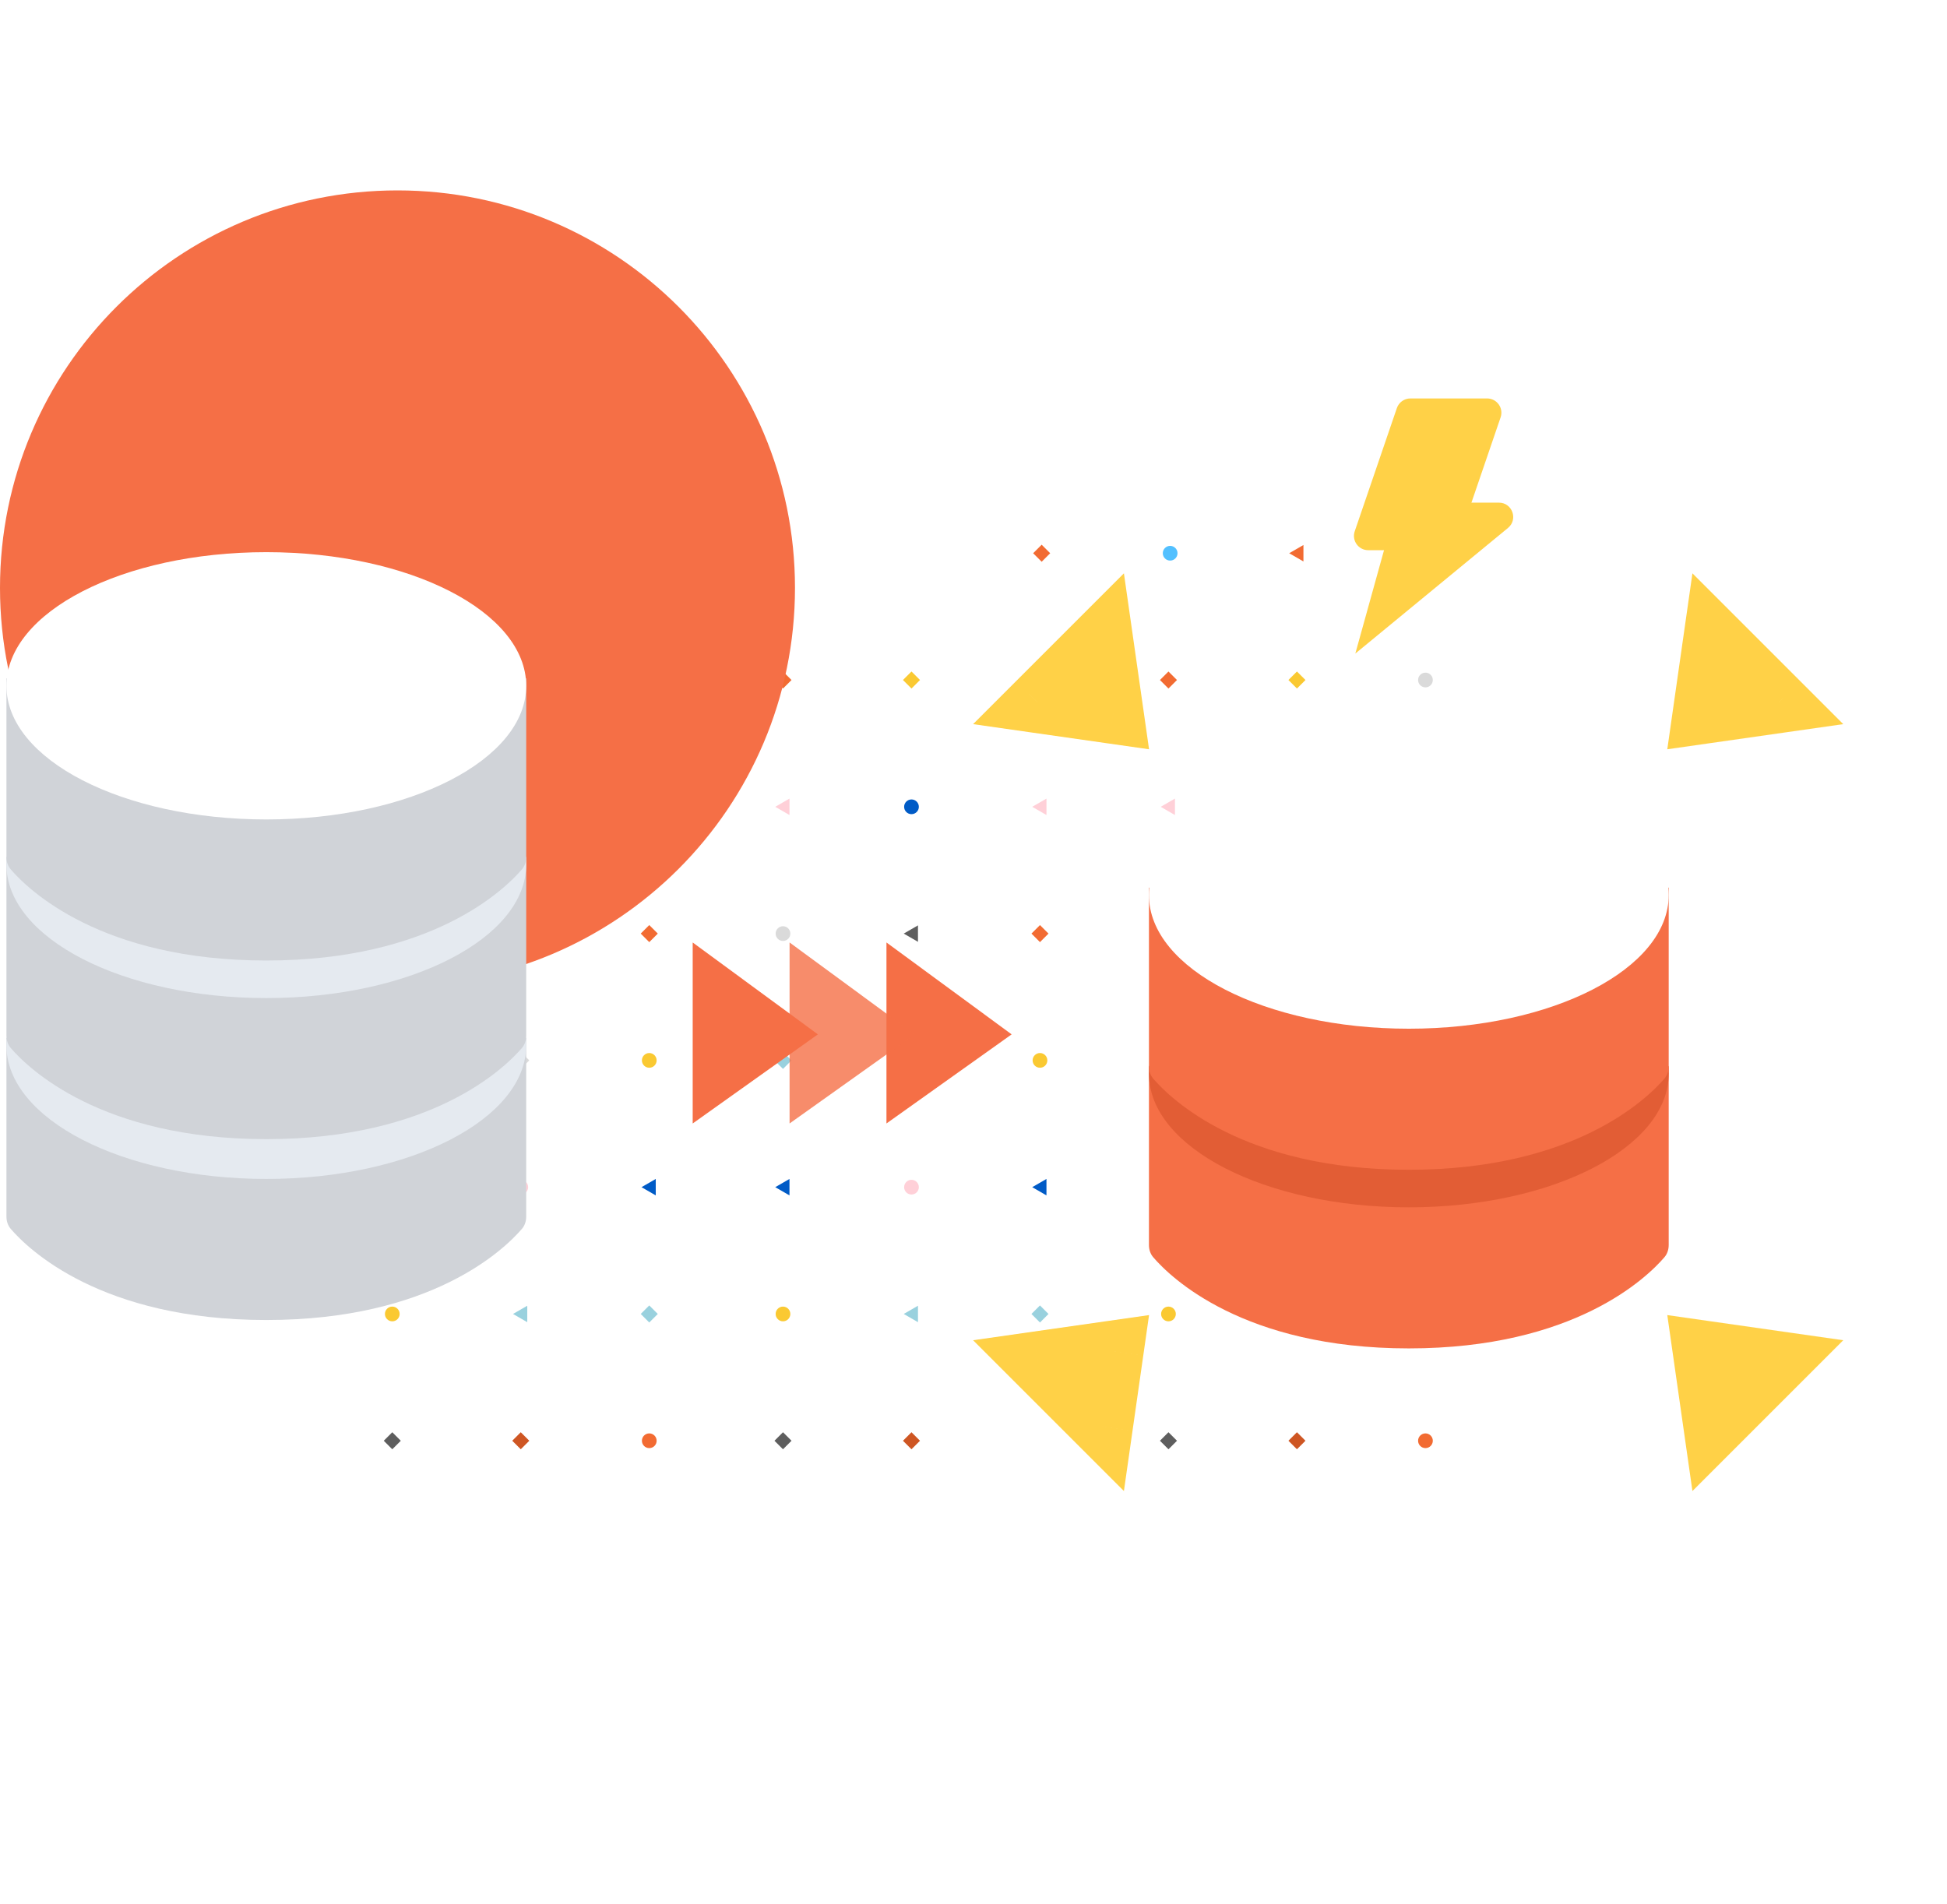 <svg width="409" height="400" viewBox="0 0 409 400" fill="none" xmlns="http://www.w3.org/2000/svg">
<mask id="mask0" mask-type="alpha" maskUnits="userSpaceOnUse" x="67" y="99" width="245" height="220">
<rect x="67.635" y="318.592" width="218.956" height="243.773" rx="24" transform="rotate(-90 67.635 318.592)" fill="white"/>
</mask>
<g mask="url(#mask0)">
<g clip-path="url(#clip0)">
<rect x="80.615" y="302.681" width="2.532" height="2.532" transform="rotate(-45 80.615 302.681)" fill="#5E5E5E"/>
</g>
<g clip-path="url(#clip1)">
<path fill-rule="evenodd" clip-rule="evenodd" d="M83.952 276.043C83.952 276.897 83.26 277.59 82.406 277.59C81.552 277.59 80.859 276.897 80.859 276.043C80.859 275.189 81.552 274.497 82.406 274.497C83.26 274.497 83.952 275.189 83.952 276.043Z" fill="#FAC932"/>
</g>
<g clip-path="url(#clip2)">
<path d="M80.777 249.407L83.768 247.68L83.768 251.134L80.777 249.407Z" fill="#005BC6"/>
</g>
<g clip-path="url(#clip3)">
<rect x="80.615" y="222.771" width="2.532" height="2.532" transform="rotate(-45 80.615 222.771)" fill="#99D1DE"/>
</g>
<g clip-path="url(#clip4)">
<path fill-rule="evenodd" clip-rule="evenodd" d="M83.952 196.134C83.952 196.988 83.26 197.681 82.406 197.681C81.552 197.681 80.859 196.988 80.859 196.134C80.859 195.28 81.552 194.588 82.406 194.588C83.26 194.588 83.952 195.28 83.952 196.134Z" fill="#DADADA"/>
</g>
<g clip-path="url(#clip5)">
<path d="M80.777 169.498L83.768 167.771L83.768 171.225L80.777 169.498Z" fill="#FFD0D8"/>
</g>
<g clip-path="url(#clip6)">
<rect x="80.615" y="142.861" width="2.532" height="2.532" transform="rotate(-45 80.615 142.861)" fill="#F26B32"/>
</g>
<g clip-path="url(#clip7)">
<path fill-rule="evenodd" clip-rule="evenodd" d="M84.308 116.224C84.308 117.078 83.615 117.771 82.761 117.771C81.907 117.771 81.215 117.078 81.215 116.224C81.215 115.37 81.907 114.678 82.761 114.678C83.615 114.678 84.308 115.37 84.308 116.224Z" fill="#52C0FF"/>
</g>
<g clip-path="url(#clip8)">
<path d="M107.769 116.225L110.76 117.952L110.76 114.498L107.769 116.225Z" fill="#F26B32"/>
</g>
<g clip-path="url(#clip9)">
<rect width="2.532" height="2.532" transform="matrix(0.707 0.707 0.707 -0.707 107.606 142.86)" fill="#FAC932"/>
</g>
<g clip-path="url(#clip10)">
<path fill-rule="evenodd" clip-rule="evenodd" d="M110.943 169.498C110.943 168.644 110.251 167.951 109.397 167.951C108.543 167.951 107.851 168.644 107.851 169.498C107.851 170.352 108.543 171.044 109.397 171.044C110.251 171.044 110.943 170.352 110.943 169.498Z" fill="#005BC6"/>
</g>
<g clip-path="url(#clip11)">
<path d="M107.769 196.134L110.76 197.861L110.76 194.407L107.769 196.134Z" fill="#5E5E5E"/>
</g>
<g clip-path="url(#clip12)">
<rect width="2.532" height="2.532" transform="matrix(0.707 0.707 0.707 -0.707 107.606 222.771)" fill="#DADADA"/>
</g>
<g clip-path="url(#clip13)">
<path fill-rule="evenodd" clip-rule="evenodd" d="M110.943 249.407C110.943 248.553 110.251 247.86 109.397 247.86C108.543 247.86 107.851 248.553 107.851 249.407C107.851 250.261 108.543 250.953 109.397 250.953C110.251 250.953 110.943 250.261 110.943 249.407Z" fill="#FFD0D8"/>
</g>
<g clip-path="url(#clip14)">
<path d="M107.769 276.043L110.76 277.77L110.76 274.316L107.769 276.043Z" fill="#99D1DE"/>
</g>
<g clip-path="url(#clip15)">
<rect width="2.532" height="2.532" transform="matrix(0.707 0.707 0.707 -0.707 107.606 302.68)" fill="#CE5623"/>
</g>
<g clip-path="url(#clip16)">
<path fill-rule="evenodd" clip-rule="evenodd" d="M137.937 302.68C137.937 303.534 137.244 304.227 136.39 304.227C135.536 304.227 134.844 303.534 134.844 302.68C134.844 301.826 135.536 301.134 136.39 301.134C137.244 301.134 137.937 301.826 137.937 302.68Z" fill="#F26B32"/>
</g>
<g clip-path="url(#clip17)">
<path fill-rule="evenodd" clip-rule="evenodd" d="M137.936 222.771C137.936 223.625 137.243 224.317 136.389 224.317C135.535 224.317 134.843 223.625 134.843 222.771C134.843 221.917 135.535 221.225 136.389 221.225C137.243 221.225 137.936 221.917 137.936 222.771Z" fill="#FAC932"/>
</g>
<g clip-path="url(#clip18)">
<path d="M134.761 249.407L137.752 247.68L137.752 251.134L134.761 249.407Z" fill="#005BC6"/>
</g>
<g clip-path="url(#clip19)">
<rect x="134.599" y="276.044" width="2.532" height="2.532" transform="rotate(-45 134.599 276.044)" fill="#99D1DE"/>
</g>
<g clip-path="url(#clip20)">
<path fill-rule="evenodd" clip-rule="evenodd" d="M137.936 142.861C137.936 143.715 137.243 144.407 136.389 144.407C135.535 144.407 134.843 143.715 134.843 142.861C134.843 142.007 135.535 141.314 136.389 141.314C137.243 141.314 137.936 142.007 137.936 142.861Z" fill="#DADADA"/>
</g>
<g clip-path="url(#clip21)">
<path d="M134.761 169.498L137.752 167.771L137.752 171.225L134.761 169.498Z" fill="#FFD0D8"/>
</g>
<g clip-path="url(#clip22)">
<rect x="134.599" y="196.135" width="2.532" height="2.532" transform="rotate(-45 134.599 196.135)" fill="#F26B32"/>
</g>
<g clip-path="url(#clip23)">
<rect x="134.954" y="116.225" width="2.532" height="2.532" transform="rotate(-45 134.954 116.225)" fill="#F26B32"/>
</g>
<g clip-path="url(#clip24)">
<rect x="162.69" y="302.681" width="2.532" height="2.532" transform="rotate(-45 162.69 302.681)" fill="#5E5E5E"/>
</g>
<g clip-path="url(#clip25)">
<path fill-rule="evenodd" clip-rule="evenodd" d="M166.027 276.043C166.027 276.897 165.335 277.59 164.481 277.59C163.627 277.59 162.935 276.897 162.935 276.043C162.935 275.189 163.627 274.497 164.481 274.497C165.335 274.497 166.027 275.189 166.027 276.043Z" fill="#FAC932"/>
</g>
<g clip-path="url(#clip26)">
<path d="M162.853 249.407L165.844 247.68L165.844 251.134L162.853 249.407Z" fill="#005BC6"/>
</g>
<g clip-path="url(#clip27)">
<rect x="162.69" y="222.771" width="2.532" height="2.532" transform="rotate(-45 162.69 222.771)" fill="#99D1DE"/>
</g>
<g clip-path="url(#clip28)">
<path fill-rule="evenodd" clip-rule="evenodd" d="M166.027 196.134C166.027 196.988 165.335 197.681 164.481 197.681C163.627 197.681 162.935 196.988 162.935 196.134C162.935 195.28 163.627 194.588 164.481 194.588C165.335 194.588 166.027 195.28 166.027 196.134Z" fill="#DADADA"/>
</g>
<g clip-path="url(#clip29)">
<path d="M162.853 169.498L165.844 167.771L165.844 171.225L162.853 169.498Z" fill="#FFD0D8"/>
</g>
<g clip-path="url(#clip30)">
<rect x="162.69" y="142.861" width="2.532" height="2.532" transform="rotate(-45 162.69 142.861)" fill="#F26B32"/>
</g>
<g clip-path="url(#clip31)">
<path fill-rule="evenodd" clip-rule="evenodd" d="M166.383 116.224C166.383 117.078 165.69 117.771 164.836 117.771C163.982 117.771 163.29 117.078 163.29 116.224C163.29 115.37 163.982 114.678 164.836 114.678C165.69 114.678 166.383 115.37 166.383 116.224Z" fill="#52C0FF"/>
</g>
<g clip-path="url(#clip32)">
<rect x="243.665" y="302.681" width="2.532" height="2.532" transform="rotate(-45 243.665 302.681)" fill="#5E5E5E"/>
</g>
<g clip-path="url(#clip33)">
<path fill-rule="evenodd" clip-rule="evenodd" d="M247.002 276.043C247.002 276.897 246.31 277.59 245.456 277.59C244.602 277.59 243.909 276.897 243.909 276.043C243.909 275.189 244.602 274.497 245.456 274.497C246.31 274.497 247.002 275.189 247.002 276.043Z" fill="#FAC932"/>
</g>
<g clip-path="url(#clip34)">
<path d="M243.827 249.407L246.818 247.68L246.818 251.134L243.827 249.407Z" fill="#005BC6"/>
</g>
<g clip-path="url(#clip35)">
<rect x="243.665" y="222.771" width="2.532" height="2.532" transform="rotate(-45 243.665 222.771)" fill="#99D1DE"/>
</g>
<g clip-path="url(#clip36)">
<path fill-rule="evenodd" clip-rule="evenodd" d="M247.002 196.134C247.002 196.988 246.31 197.681 245.456 197.681C244.602 197.681 243.909 196.988 243.909 196.134C243.909 195.28 244.602 194.588 245.456 194.588C246.31 194.588 247.002 195.28 247.002 196.134Z" fill="#DADADA"/>
</g>
<g clip-path="url(#clip37)">
<path d="M243.827 169.498L246.818 167.771L246.818 171.225L243.827 169.498Z" fill="#FFD0D8"/>
</g>
<g clip-path="url(#clip38)">
<rect x="243.665" y="142.861" width="2.532" height="2.532" transform="rotate(-45 243.665 142.861)" fill="#F26B32"/>
</g>
<g clip-path="url(#clip39)">
<path fill-rule="evenodd" clip-rule="evenodd" d="M247.357 116.224C247.357 117.078 246.665 117.771 245.811 117.771C244.957 117.771 244.265 117.078 244.265 116.224C244.265 115.37 244.957 114.678 245.811 114.678C246.665 114.678 247.357 115.37 247.357 116.224Z" fill="#52C0FF"/>
</g>
<g clip-path="url(#clip40)">
<path d="M189.845 116.225L192.836 117.952L192.836 114.498L189.845 116.225Z" fill="#F26B32"/>
</g>
<g clip-path="url(#clip41)">
<rect width="2.532" height="2.532" transform="matrix(0.707 0.707 0.707 -0.707 189.683 142.86)" fill="#FAC932"/>
</g>
<g clip-path="url(#clip42)">
<path fill-rule="evenodd" clip-rule="evenodd" d="M193.02 169.498C193.02 168.644 192.327 167.951 191.473 167.951C190.619 167.951 189.927 168.644 189.927 169.498C189.927 170.352 190.619 171.044 191.473 171.044C192.327 171.044 193.02 170.352 193.02 169.498Z" fill="#005BC6"/>
</g>
<g clip-path="url(#clip43)">
<path d="M189.845 196.134L192.836 197.861L192.836 194.407L189.845 196.134Z" fill="#5E5E5E"/>
</g>
<g clip-path="url(#clip44)">
<rect width="2.532" height="2.532" transform="matrix(0.707 0.707 0.707 -0.707 189.683 222.771)" fill="#DADADA"/>
</g>
<g clip-path="url(#clip45)">
<path fill-rule="evenodd" clip-rule="evenodd" d="M193.02 249.407C193.02 248.553 192.327 247.86 191.473 247.86C190.619 247.86 189.927 248.553 189.927 249.407C189.927 250.261 190.619 250.953 191.473 250.953C192.327 250.953 193.02 250.261 193.02 249.407Z" fill="#FFD0D8"/>
</g>
<g clip-path="url(#clip46)">
<path d="M189.845 276.043L192.836 277.77L192.836 274.316L189.845 276.043Z" fill="#99D1DE"/>
</g>
<g clip-path="url(#clip47)">
<rect width="2.532" height="2.532" transform="matrix(0.707 0.707 0.707 -0.707 189.683 302.68)" fill="#CE5623"/>
</g>
<g clip-path="url(#clip48)">
<path d="M270.818 116.225L273.809 117.952L273.809 114.498L270.818 116.225Z" fill="#F26B32"/>
</g>
<g clip-path="url(#clip49)">
<rect width="2.532" height="2.532" transform="matrix(0.707 0.707 0.707 -0.707 270.656 142.86)" fill="#FAC932"/>
</g>
<g clip-path="url(#clip50)">
<path fill-rule="evenodd" clip-rule="evenodd" d="M273.993 169.498C273.993 168.644 273.301 167.951 272.447 167.951C271.593 167.951 270.9 168.644 270.9 169.498C270.9 170.352 271.593 171.044 272.447 171.044C273.301 171.044 273.993 170.352 273.993 169.498Z" fill="#005BC6"/>
</g>
<g clip-path="url(#clip51)">
<path d="M270.818 196.134L273.809 197.861L273.809 194.407L270.818 196.134Z" fill="#5E5E5E"/>
</g>
<g clip-path="url(#clip52)">
<rect width="2.532" height="2.532" transform="matrix(0.707 0.707 0.707 -0.707 270.656 222.771)" fill="#DADADA"/>
</g>
<g clip-path="url(#clip53)">
<path fill-rule="evenodd" clip-rule="evenodd" d="M273.993 249.407C273.993 248.553 273.301 247.86 272.447 247.86C271.593 247.86 270.9 248.553 270.9 249.407C270.9 250.261 271.593 250.953 272.447 250.953C273.301 250.953 273.993 250.261 273.993 249.407Z" fill="#FFD0D8"/>
</g>
<g clip-path="url(#clip54)">
<path d="M270.818 276.043L273.809 277.77L273.809 274.316L270.818 276.043Z" fill="#99D1DE"/>
</g>
<g clip-path="url(#clip55)">
<rect width="2.532" height="2.532" transform="matrix(0.707 0.707 0.707 -0.707 270.656 302.68)" fill="#CE5623"/>
</g>
<g clip-path="url(#clip56)">
<path fill-rule="evenodd" clip-rule="evenodd" d="M220.012 302.68C220.012 303.534 219.319 304.227 218.465 304.227C217.611 304.227 216.919 303.534 216.919 302.68C216.919 301.826 217.611 301.134 218.465 301.134C219.319 301.134 220.012 301.826 220.012 302.68Z" fill="#F26B32"/>
</g>
<g clip-path="url(#clip57)">
<path fill-rule="evenodd" clip-rule="evenodd" d="M220.011 222.771C220.011 223.625 219.318 224.317 218.464 224.317C217.61 224.317 216.918 223.625 216.918 222.771C216.918 221.917 217.61 221.225 218.464 221.225C219.318 221.225 220.011 221.917 220.011 222.771Z" fill="#FAC932"/>
</g>
<g clip-path="url(#clip58)">
<path d="M216.836 249.407L219.827 247.68L219.827 251.134L216.836 249.407Z" fill="#005BC6"/>
</g>
<g clip-path="url(#clip59)">
<rect x="216.674" y="276.044" width="2.532" height="2.532" transform="rotate(-45 216.674 276.044)" fill="#99D1DE"/>
</g>
<g clip-path="url(#clip60)">
<path fill-rule="evenodd" clip-rule="evenodd" d="M220.011 142.861C220.011 143.715 219.318 144.407 218.464 144.407C217.61 144.407 216.918 143.715 216.918 142.861C216.918 142.007 217.61 141.314 218.464 141.314C219.318 141.314 220.011 142.007 220.011 142.861Z" fill="#DADADA"/>
</g>
<g clip-path="url(#clip61)">
<path d="M216.836 169.498L219.827 167.771L219.827 171.225L216.836 169.498Z" fill="#FFD0D8"/>
</g>
<g clip-path="url(#clip62)">
<rect x="216.674" y="196.135" width="2.532" height="2.532" transform="rotate(-45 216.674 196.135)" fill="#F26B32"/>
</g>
<g clip-path="url(#clip63)">
<rect x="217.029" y="116.225" width="2.532" height="2.532" transform="rotate(-45 217.029 116.225)" fill="#F26B32"/>
</g>
<g clip-path="url(#clip64)">
<path fill-rule="evenodd" clip-rule="evenodd" d="M300.986 302.68C300.986 303.534 300.294 304.227 299.44 304.227C298.586 304.227 297.894 303.534 297.894 302.68C297.894 301.826 298.586 301.134 299.44 301.134C300.294 301.134 300.986 301.826 300.986 302.68Z" fill="#F26B32"/>
</g>
<g clip-path="url(#clip65)">
<path fill-rule="evenodd" clip-rule="evenodd" d="M300.985 222.771C300.985 223.625 300.293 224.317 299.439 224.317C298.585 224.317 297.893 223.625 297.893 222.771C297.893 221.917 298.585 221.225 299.439 221.225C300.293 221.225 300.985 221.917 300.985 222.771Z" fill="#FAC932"/>
</g>
<g clip-path="url(#clip66)">
<path d="M297.811 249.407L300.802 247.68L300.802 251.134L297.811 249.407Z" fill="#005BC6"/>
</g>
<g clip-path="url(#clip67)">
<rect x="297.648" y="276.044" width="2.532" height="2.532" transform="rotate(-45 297.648 276.044)" fill="#99D1DE"/>
</g>
<g clip-path="url(#clip68)">
<path fill-rule="evenodd" clip-rule="evenodd" d="M300.985 142.861C300.985 143.715 300.293 144.407 299.439 144.407C298.585 144.407 297.893 143.715 297.893 142.861C297.893 142.007 298.585 141.314 299.439 141.314C300.293 141.314 300.985 142.007 300.985 142.861Z" fill="#DADADA"/>
</g>
<g clip-path="url(#clip69)">
<path d="M297.811 169.498L300.802 167.771L300.802 171.225L297.811 169.498Z" fill="#FFD0D8"/>
</g>
<g clip-path="url(#clip70)">
<rect x="297.648" y="196.135" width="2.532" height="2.532" transform="rotate(-45 297.648 196.135)" fill="#F26B32"/>
</g>
<g clip-path="url(#clip71)">
<rect x="298.004" y="116.225" width="2.532" height="2.532" transform="rotate(-45 298.004 116.225)" fill="#F26B32"/>
</g>
</g>
<path fill-rule="evenodd" clip-rule="evenodd" d="M83.5 207C37.384 207 0 169.616 0 123.5C0 77.384 37.384 40 83.5 40C129.616 40 167 77.384 167 123.5C167 169.616 129.616 207 83.5 207Z" fill="#F56F46"/>
<path d="M1.354 218.043H110.539V255.576C110.539 256.528 110.257 257.446 109.637 258.168C105.97 262.434 90.688 277.315 55.946 277.315C21.204 277.315 5.923 262.434 2.256 258.168C1.635 257.446 1.354 256.528 1.354 255.576V218.043Z" fill="#D0D3D8"/>
<ellipse cx="55.946" cy="219.603" rx="54.593" ry="28.076" fill="#E5EAF0"/>
<path d="M1.354 180.043H110.539V217.576C110.539 218.528 110.257 219.446 109.637 220.168C105.97 224.434 90.688 239.315 55.946 239.315C21.204 239.315 5.923 224.434 2.256 220.168C1.635 219.446 1.354 218.528 1.354 217.576V180.043Z" fill="#D0D3D8"/>
<ellipse cx="55.946" cy="181.603" rx="54.593" ry="28.076" fill="#E5EAF0"/>
<path d="M1.354 142.517H110.539V180.05C110.539 181.001 110.257 181.92 109.637 182.642C105.97 186.908 90.688 201.789 55.946 201.789C21.204 201.789 5.923 186.908 2.256 182.642C1.635 181.92 1.354 181.001 1.354 180.05V142.517Z" fill="#D0D3D8"/>
<ellipse cx="55.946" cy="144.077" rx="54.593" ry="28.076" fill="white"/>
<path d="M186.215 198V236.026L212.512 217.306L186.215 198Z" fill="#F56F46"/>
<path opacity="0.8" d="M165.863 198V236.026L192.16 217.306L165.863 198Z" fill="#F56F46"/>
<path d="M145.512 198V236.026L171.809 217.306L145.512 198Z" fill="#F56F46"/>
<g filter="url(#filter0_d)">
<path d="M241.354 219.042H350.539V256.575C350.539 257.527 350.257 258.445 349.637 259.167C345.97 263.433 330.688 278.314 295.946 278.314C261.205 278.314 245.923 263.433 242.256 259.167C241.635 258.445 241.354 257.527 241.354 256.575V219.042Z" fill="#F56F46"/>
<ellipse cx="295.946" cy="220.602" rx="54.593" ry="28.076" fill="#E25D35"/>
<path d="M241.354 181.516H350.539V219.049C350.539 220 350.257 220.919 349.637 221.641C345.97 225.907 330.688 240.788 295.946 240.788C261.205 240.788 245.923 225.907 242.256 221.641C241.635 220.919 241.354 220 241.354 219.049V181.516Z" fill="#F56F46"/>
<ellipse cx="295.946" cy="183.076" rx="54.593" ry="28.076" fill="white"/>
</g>
<path d="M220.821 296.832C207.701 309.952 198 319.653 198 319.653" stroke="white" stroke-width="20.531" stroke-linecap="round"/>
<path d="M217.994 286.089L213.467 290.616L204.413 281.562L217.089 279.751L217.994 286.089ZM233.832 283.826L232.926 277.488L241.377 276.281L240.17 284.732L233.832 283.826ZM231.569 299.664L237.907 300.569L236.096 313.245L227.042 304.191L231.569 299.664ZM217.089 279.751L232.926 277.488L234.737 290.164L218.9 292.427L217.089 279.751ZM240.17 284.732L237.907 300.569L225.231 298.758L227.494 282.921L240.17 284.732ZM227.042 304.191L213.467 290.616L222.521 281.562L236.096 295.137L227.042 304.191Z" fill="#FFD147"/>
<path d="M370.8 136.86C383.92 123.74 393.621 114.039 393.621 114.039" stroke="white" stroke-width="20.531" stroke-linecap="round"/>
<path d="M373.626 147.604L378.153 143.076L387.208 152.131L374.531 153.942L373.626 147.604ZM357.789 149.866L358.694 156.204L350.243 157.411L351.45 148.961L357.789 149.866ZM360.051 134.029L353.713 133.123L355.524 120.447L364.578 129.501L360.051 134.029ZM374.531 153.942L358.694 156.204L356.883 143.528L372.721 141.265L374.531 153.942ZM351.45 148.961L353.713 133.123L366.389 134.934L364.127 150.771L351.45 148.961ZM364.578 129.501L378.153 143.076L369.099 152.131L355.524 138.556L364.578 129.501Z" fill="#FFD147"/>
<path d="M220.821 136.86C207.701 123.74 198 114.039 198 114.039" stroke="white" stroke-width="20.531" stroke-linecap="round"/>
<path d="M217.995 147.604L213.468 143.076L204.414 152.131L217.09 153.942L217.995 147.604ZM233.833 149.866L232.927 156.204L241.378 157.411L240.171 148.961L233.833 149.866ZM231.57 134.029L237.908 133.123L236.097 120.447L227.043 129.501L231.57 134.029ZM217.09 153.942L232.927 156.204L234.738 143.528L218.901 141.265L217.09 153.942ZM240.171 148.961L237.908 133.123L225.232 134.934L227.494 150.771L240.171 148.961ZM227.043 129.501L213.468 143.076L222.522 152.131L236.097 138.556L227.043 129.501Z" fill="#FFD147"/>
<path d="M370.794 296.838C383.914 309.958 393.615 319.659 393.615 319.659" stroke="white" stroke-width="20.531" stroke-linecap="round"/>
<path d="M360.051 299.664L364.578 304.191L355.524 313.246L353.713 300.57L360.051 299.664ZM357.788 283.827L351.45 284.732L350.243 276.281L358.694 277.489L357.788 283.827ZM373.626 286.089L374.531 279.751L387.207 281.562L378.153 290.616L373.626 286.089ZM353.713 300.57L351.45 284.732L364.126 282.921L366.389 298.759L353.713 300.57ZM358.694 277.489L374.531 279.751L372.72 292.427L356.883 290.165L358.694 277.489ZM378.153 290.616L364.578 304.191L355.524 295.137L369.099 281.562L378.153 290.616Z" fill="#FFD147"/>
<path d="M292.452 109.405C293.076 107.156 295.124 105.599 297.458 105.599H314.871C317.686 105.599 318.951 109.126 316.777 110.915L284.709 137.303L292.452 109.405Z" fill="#FFD147"/>
<path d="M293.433 85.736C293.849 84.523 294.989 83.707 296.272 83.707H312.391C314.448 83.707 315.895 85.731 315.23 87.678L306.379 113.558C305.964 114.772 304.823 115.587 303.54 115.587H287.421C285.364 115.587 283.917 113.563 284.583 111.616L293.433 85.736Z" fill="#FFD147"/>
<defs>
<filter id="filter0_d" x="191.715" y="110.325" width="208.462" height="222.591" filterUnits="userSpaceOnUse" color-interpolation-filters="sRGB">
<feFlood flood-opacity="0" result="BackgroundImageFix"/>
<feColorMatrix in="SourceAlpha" type="matrix" values="0 0 0 0 0 0 0 0 0 0 0 0 0 0 0 0 0 0 127 0"/>
<feOffset dy="4.964"/>
<feGaussianBlur stdDeviation="24.819"/>
<feColorMatrix type="matrix" values="0 0 0 0 0 0 0 0 0 0 0 0 0 0 0 0 0 0 0.15 0"/>
<feBlend mode="normal" in2="BackgroundImageFix" result="effect1_dropShadow"/>
<feBlend mode="normal" in="SourceGraphic" in2="effect1_dropShadow" result="shape"/>
</filter>
<clipPath id="clip0">
<rect width="3.907" height="3.907" fill="white" transform="translate(80.452 304.634) rotate(-90)"/>
</clipPath>
<clipPath id="clip1">
<rect width="3.907" height="3.907" fill="white" transform="translate(80.452 277.997) rotate(-90)"/>
</clipPath>
<clipPath id="clip2">
<rect width="3.907" height="3.907" fill="white" transform="translate(80.452 251.36) rotate(-90)"/>
</clipPath>
<clipPath id="clip3">
<rect width="3.907" height="3.907" fill="white" transform="translate(80.452 224.724) rotate(-90)"/>
</clipPath>
<clipPath id="clip4">
<rect width="3.907" height="3.907" fill="white" transform="translate(80.452 198.088) rotate(-90)"/>
</clipPath>
<clipPath id="clip5">
<rect width="3.907" height="3.907" fill="white" transform="translate(80.452 171.451) rotate(-90)"/>
</clipPath>
<clipPath id="clip6">
<rect width="3.907" height="3.907" fill="white" transform="translate(80.452 144.814) rotate(-90)"/>
</clipPath>
<clipPath id="clip7">
<rect width="3.907" height="3.907" fill="white" transform="translate(80.808 118.178) rotate(-90)"/>
</clipPath>
<clipPath id="clip8">
<rect width="3.907" height="3.907" fill="white" transform="matrix(-1.19249e-08 1 1 1.19249e-08 107.443 114.271)"/>
</clipPath>
<clipPath id="clip9">
<rect width="3.907" height="3.907" fill="white" transform="matrix(-1.19249e-08 1 1 1.19249e-08 107.443 140.907)"/>
</clipPath>
<clipPath id="clip10">
<rect width="3.907" height="3.907" fill="white" transform="matrix(-1.19249e-08 1 1 1.19249e-08 107.443 167.544)"/>
</clipPath>
<clipPath id="clip11">
<rect width="3.907" height="3.907" fill="white" transform="matrix(-1.19249e-08 1 1 1.19249e-08 107.443 194.181)"/>
</clipPath>
<clipPath id="clip12">
<rect width="3.907" height="3.907" fill="white" transform="matrix(-1.19249e-08 1 1 1.19249e-08 107.443 220.817)"/>
</clipPath>
<clipPath id="clip13">
<rect width="3.907" height="3.907" fill="white" transform="matrix(-1.19249e-08 1 1 1.19249e-08 107.443 247.453)"/>
</clipPath>
<clipPath id="clip14">
<rect width="3.907" height="3.907" fill="white" transform="matrix(-1.19249e-08 1 1 1.19249e-08 107.443 274.09)"/>
</clipPath>
<clipPath id="clip15">
<rect width="3.907" height="3.907" fill="white" transform="matrix(-1.19249e-08 1 1 1.19249e-08 107.443 300.727)"/>
</clipPath>
<clipPath id="clip16">
<rect width="3.907" height="3.907" fill="white" transform="translate(134.437 304.634) rotate(-90)"/>
</clipPath>
<clipPath id="clip17">
<rect width="3.907" height="3.907" fill="white" transform="translate(134.436 224.725) rotate(-90)"/>
</clipPath>
<clipPath id="clip18">
<rect width="3.907" height="3.907" fill="white" transform="translate(134.436 251.36) rotate(-90)"/>
</clipPath>
<clipPath id="clip19">
<rect width="3.907" height="3.907" fill="white" transform="translate(134.436 277.997) rotate(-90)"/>
</clipPath>
<clipPath id="clip20">
<rect width="3.907" height="3.907" fill="white" transform="translate(134.436 144.814) rotate(-90)"/>
</clipPath>
<clipPath id="clip21">
<rect width="3.907" height="3.907" fill="white" transform="translate(134.436 171.451) rotate(-90)"/>
</clipPath>
<clipPath id="clip22">
<rect width="3.907" height="3.907" fill="white" transform="translate(134.436 198.088) rotate(-90)"/>
</clipPath>
<clipPath id="clip23">
<rect width="3.907" height="3.907" fill="white" transform="translate(134.791 118.178) rotate(-90)"/>
</clipPath>
<clipPath id="clip24">
<rect width="3.907" height="3.907" fill="white" transform="translate(162.527 304.634) rotate(-90)"/>
</clipPath>
<clipPath id="clip25">
<rect width="3.907" height="3.907" fill="white" transform="translate(162.527 277.997) rotate(-90)"/>
</clipPath>
<clipPath id="clip26">
<rect width="3.907" height="3.907" fill="white" transform="translate(162.527 251.36) rotate(-90)"/>
</clipPath>
<clipPath id="clip27">
<rect width="3.907" height="3.907" fill="white" transform="translate(162.527 224.724) rotate(-90)"/>
</clipPath>
<clipPath id="clip28">
<rect width="3.907" height="3.907" fill="white" transform="translate(162.527 198.088) rotate(-90)"/>
</clipPath>
<clipPath id="clip29">
<rect width="3.907" height="3.907" fill="white" transform="translate(162.527 171.451) rotate(-90)"/>
</clipPath>
<clipPath id="clip30">
<rect width="3.907" height="3.907" fill="white" transform="translate(162.527 144.814) rotate(-90)"/>
</clipPath>
<clipPath id="clip31">
<rect width="3.907" height="3.907" fill="white" transform="translate(162.883 118.178) rotate(-90)"/>
</clipPath>
<clipPath id="clip32">
<rect width="3.907" height="3.907" fill="white" transform="translate(243.502 304.634) rotate(-90)"/>
</clipPath>
<clipPath id="clip33">
<rect width="3.907" height="3.907" fill="white" transform="translate(243.502 277.997) rotate(-90)"/>
</clipPath>
<clipPath id="clip34">
<rect width="3.907" height="3.907" fill="white" transform="translate(243.502 251.36) rotate(-90)"/>
</clipPath>
<clipPath id="clip35">
<rect width="3.907" height="3.907" fill="white" transform="translate(243.502 224.724) rotate(-90)"/>
</clipPath>
<clipPath id="clip36">
<rect width="3.907" height="3.907" fill="white" transform="translate(243.502 198.088) rotate(-90)"/>
</clipPath>
<clipPath id="clip37">
<rect width="3.907" height="3.907" fill="white" transform="translate(243.502 171.451) rotate(-90)"/>
</clipPath>
<clipPath id="clip38">
<rect width="3.907" height="3.907" fill="white" transform="translate(243.502 144.814) rotate(-90)"/>
</clipPath>
<clipPath id="clip39">
<rect width="3.907" height="3.907" fill="white" transform="translate(243.857 118.178) rotate(-90)"/>
</clipPath>
<clipPath id="clip40">
<rect width="3.907" height="3.907" fill="white" transform="matrix(-1.19249e-08 1 1 1.19249e-08 189.52 114.271)"/>
</clipPath>
<clipPath id="clip41">
<rect width="3.907" height="3.907" fill="white" transform="matrix(-1.19249e-08 1 1 1.19249e-08 189.52 140.907)"/>
</clipPath>
<clipPath id="clip42">
<rect width="3.907" height="3.907" fill="white" transform="matrix(-1.19249e-08 1 1 1.19249e-08 189.52 167.544)"/>
</clipPath>
<clipPath id="clip43">
<rect width="3.907" height="3.907" fill="white" transform="matrix(-1.19249e-08 1 1 1.19249e-08 189.52 194.181)"/>
</clipPath>
<clipPath id="clip44">
<rect width="3.907" height="3.907" fill="white" transform="matrix(-1.19249e-08 1 1 1.19249e-08 189.52 220.817)"/>
</clipPath>
<clipPath id="clip45">
<rect width="3.907" height="3.907" fill="white" transform="matrix(-1.19249e-08 1 1 1.19249e-08 189.52 247.453)"/>
</clipPath>
<clipPath id="clip46">
<rect width="3.907" height="3.907" fill="white" transform="matrix(-1.19249e-08 1 1 1.19249e-08 189.52 274.09)"/>
</clipPath>
<clipPath id="clip47">
<rect width="3.907" height="3.907" fill="white" transform="matrix(-1.19249e-08 1 1 1.19249e-08 189.52 300.727)"/>
</clipPath>
<clipPath id="clip48">
<rect width="3.907" height="3.907" fill="white" transform="matrix(-1.19249e-08 1 1 1.19249e-08 270.493 114.271)"/>
</clipPath>
<clipPath id="clip49">
<rect width="3.907" height="3.907" fill="white" transform="matrix(-1.19249e-08 1 1 1.19249e-08 270.493 140.907)"/>
</clipPath>
<clipPath id="clip50">
<rect width="3.907" height="3.907" fill="white" transform="matrix(-1.19249e-08 1 1 1.19249e-08 270.493 167.544)"/>
</clipPath>
<clipPath id="clip51">
<rect width="3.907" height="3.907" fill="white" transform="matrix(-1.19249e-08 1 1 1.19249e-08 270.493 194.181)"/>
</clipPath>
<clipPath id="clip52">
<rect width="3.907" height="3.907" fill="white" transform="matrix(-1.19249e-08 1 1 1.19249e-08 270.493 220.817)"/>
</clipPath>
<clipPath id="clip53">
<rect width="3.907" height="3.907" fill="white" transform="matrix(-1.19249e-08 1 1 1.19249e-08 270.493 247.453)"/>
</clipPath>
<clipPath id="clip54">
<rect width="3.907" height="3.907" fill="white" transform="matrix(-1.19249e-08 1 1 1.19249e-08 270.493 274.09)"/>
</clipPath>
<clipPath id="clip55">
<rect width="3.907" height="3.907" fill="white" transform="matrix(-1.19249e-08 1 1 1.19249e-08 270.493 300.727)"/>
</clipPath>
<clipPath id="clip56">
<rect width="3.907" height="3.907" fill="white" transform="translate(216.512 304.634) rotate(-90)"/>
</clipPath>
<clipPath id="clip57">
<rect width="3.907" height="3.907" fill="white" transform="translate(216.511 224.725) rotate(-90)"/>
</clipPath>
<clipPath id="clip58">
<rect width="3.907" height="3.907" fill="white" transform="translate(216.511 251.36) rotate(-90)"/>
</clipPath>
<clipPath id="clip59">
<rect width="3.907" height="3.907" fill="white" transform="translate(216.511 277.997) rotate(-90)"/>
</clipPath>
<clipPath id="clip60">
<rect width="3.907" height="3.907" fill="white" transform="translate(216.511 144.814) rotate(-90)"/>
</clipPath>
<clipPath id="clip61">
<rect width="3.907" height="3.907" fill="white" transform="translate(216.511 171.451) rotate(-90)"/>
</clipPath>
<clipPath id="clip62">
<rect width="3.907" height="3.907" fill="white" transform="translate(216.511 198.088) rotate(-90)"/>
</clipPath>
<clipPath id="clip63">
<rect width="3.907" height="3.907" fill="white" transform="translate(216.866 118.178) rotate(-90)"/>
</clipPath>
<clipPath id="clip64">
<rect width="3.907" height="3.907" fill="white" transform="translate(297.486 304.634) rotate(-90)"/>
</clipPath>
<clipPath id="clip65">
<rect width="3.907" height="3.907" fill="white" transform="translate(297.485 224.725) rotate(-90)"/>
</clipPath>
<clipPath id="clip66">
<rect width="3.907" height="3.907" fill="white" transform="translate(297.485 251.36) rotate(-90)"/>
</clipPath>
<clipPath id="clip67">
<rect width="3.907" height="3.907" fill="white" transform="translate(297.485 277.997) rotate(-90)"/>
</clipPath>
<clipPath id="clip68">
<rect width="3.907" height="3.907" fill="white" transform="translate(297.485 144.814) rotate(-90)"/>
</clipPath>
<clipPath id="clip69">
<rect width="3.907" height="3.907" fill="white" transform="translate(297.485 171.451) rotate(-90)"/>
</clipPath>
<clipPath id="clip70">
<rect width="3.907" height="3.907" fill="white" transform="translate(297.485 198.088) rotate(-90)"/>
</clipPath>
<clipPath id="clip71">
<rect width="3.907" height="3.907" fill="white" transform="translate(297.841 118.178) rotate(-90)"/>
</clipPath>
</defs>
</svg>
